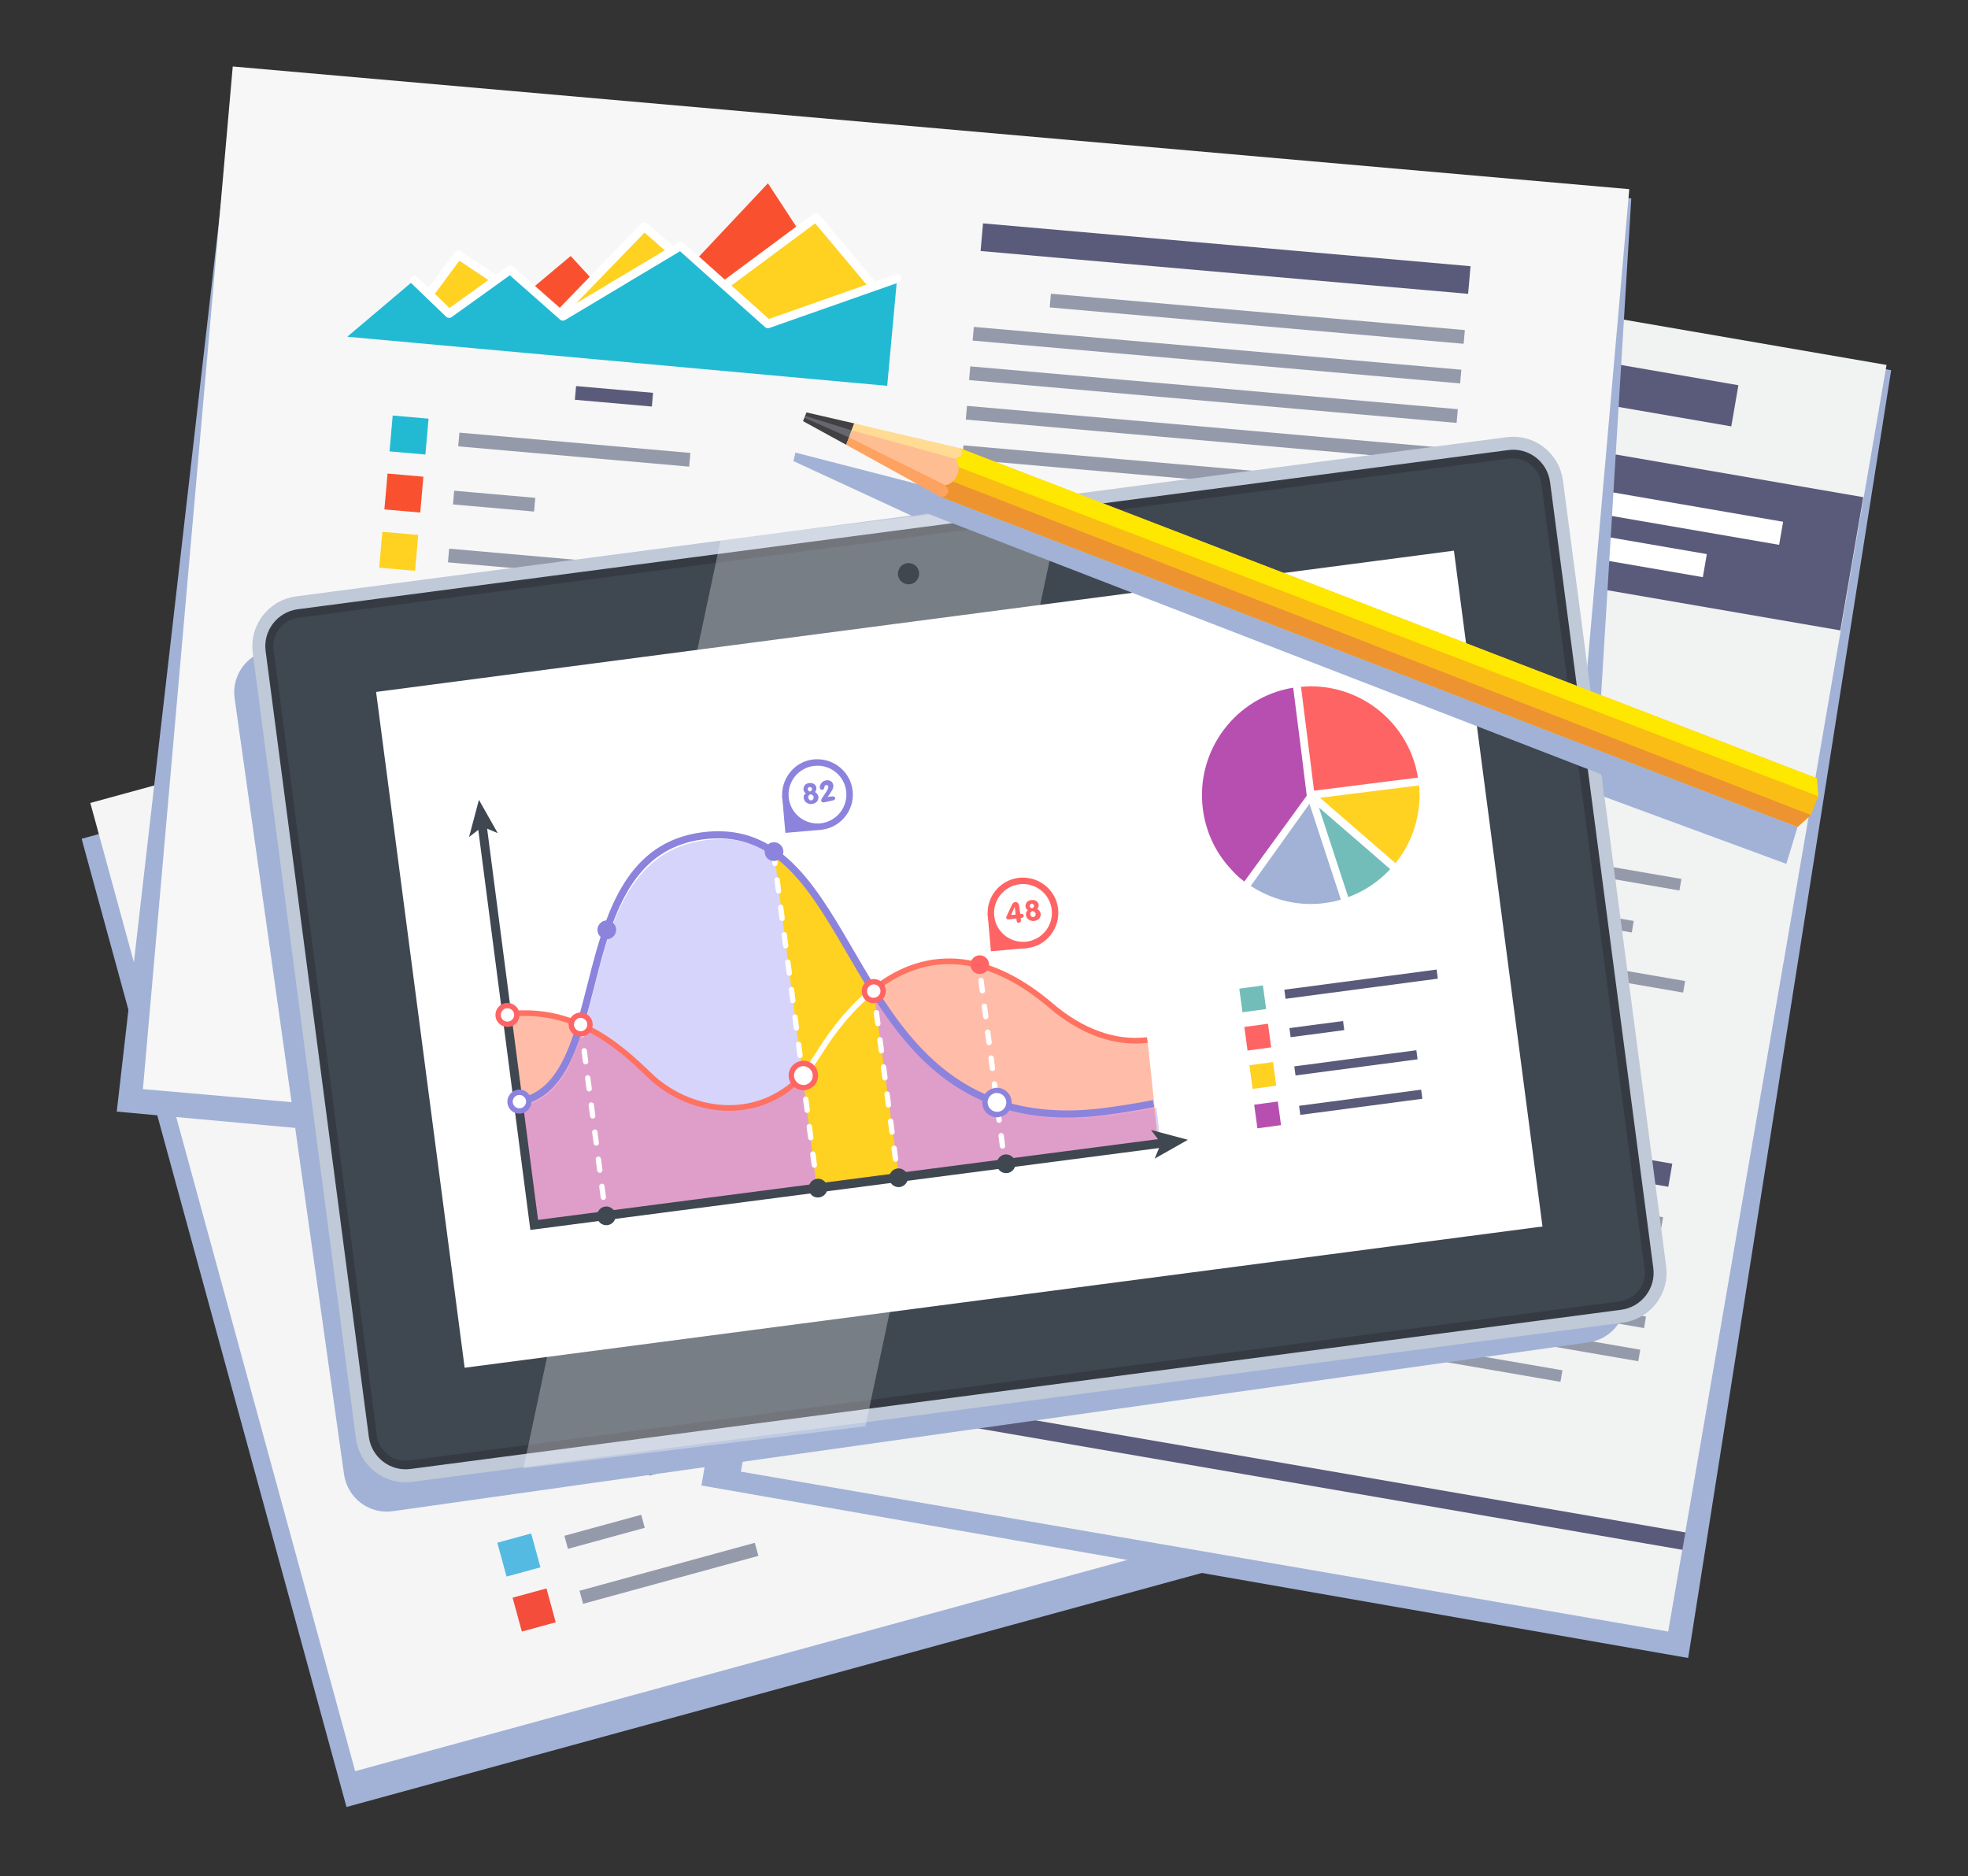 <?xml version="1.0" encoding="utf-8"?>
<!-- Generator: Adobe Illustrator 22.1.0, SVG Export Plug-In . SVG Version: 6.00 Build 0)  -->
<svg version="1.1" id="Layer_1" xmlns="http://www.w3.org/2000/svg" xmlns:xlink="http://www.w3.org/1999/xlink" x="0px" y="0px"
	 viewBox="0 0 858 818" style="enable-background:new 0 0 858 818;" xml:space="preserve">
<rect x="0" y="0" width="858" height="818" fill="#333333" stroke="none"/>
<style type="text/css">
	.st0{fill:#A2B2D6;}
	.st1{fill:#F5F5F5;}
	.st2{fill:#949AAA;}
	.st3{fill:#54BAE2;}
	.st4{fill:#F44D3B;}
	.st5{fill:#5A5A7A;}
	.st6{fill:#75CF33;}
	.st7{fill:#F2274D;}
	.st8{fill:#317AB0;}
	.st9{fill:#FFD121;}
	.st10{fill:#6B2D6E;}
	.st11{fill:#F1F2F2;}
	.st12{fill:#FFFFFF;}
	.st13{fill:#2E97CC;}
	.st14{fill:#BCD81A;}
	.st15{fill:#FFC022;}
	.st16{fill:#8A379B;}
	.st17{fill:#231F20;}
	.st18{fill:#F7F7F7;}
	.st19{fill:#F95130;}
	.st20{fill:#22BAD3;}
	.st21{fill:#FF365C;}
	.st22{fill:#7A3C7D;}
	.st23{fill:none;stroke:#FFFFFF;stroke-width:3.773;stroke-linecap:round;stroke-linejoin:round;stroke-miterlimit:10;}
	.st24{fill:#F7F7F7;stroke:#7A3C7D;stroke-width:2.829;stroke-miterlimit:10;}
	.st25{fill:#3F4751;}
	.st26{opacity:0.3;}
	.st27{fill:none;stroke:#BFC9D8;stroke-width:5.659;stroke-miterlimit:10;}
	.st28{fill:#72BDBA;}
	.st29{fill:#FF6464;}
	.st30{fill:#B74FB0;}
	.st31{opacity:0.6;fill:#BAB7F7;}
	.st32{opacity:0.5;fill:#FF7D55;}
	.st33{opacity:0.4;fill:#CE8FFF;}
	.st34{fill:none;stroke:#FFFFFF;stroke-width:2.337;stroke-linecap:round;stroke-miterlimit:10;}
	.st35{fill:none;stroke:#FFFFFF;stroke-width:2.337;stroke-linecap:round;stroke-miterlimit:10;stroke-dasharray:4.768,7.152;}
	.st36{fill:none;stroke:#FFFFFF;stroke-width:2.337;stroke-linecap:round;stroke-miterlimit:10;stroke-dasharray:4.551,6.826;}
	.st37{fill:none;stroke:#FFFFFF;stroke-width:2.337;stroke-linecap:round;stroke-miterlimit:10;stroke-dasharray:4.822,7.232;}
	.st38{fill:none;stroke:#8C83DD;stroke-width:3.116;stroke-miterlimit:10;}
	.st39{fill:none;stroke:#FF7261;stroke-width:2.472;stroke-miterlimit:10;}
	.st40{fill:none;stroke:#FFFFFF;stroke-width:2.472;stroke-miterlimit:10;}
	.st41{fill:none;stroke:#3F4751;stroke-width:3.895;stroke-miterlimit:10;}
	.st42{fill:#FFFFFF;stroke:#FF6464;stroke-width:2.337;stroke-miterlimit:10;}
	.st43{fill:#8C83DD;}
	.st44{fill:#FFFFFF;stroke:#8C83DD;stroke-width:2.337;stroke-miterlimit:10;}
	.st45{fill:#FABD15;}
	.st46{fill:#FFE800;}
	.st47{fill:#ED9430;}
	.st48{fill:#FEA261;}
	.st49{fill:#414042;}
	.st50{fill:#FFDB94;}
	.st51{opacity:0.5;}
	.st52{fill:#8C8C99;}
	.st53{fill:#FFBE92;}
</style>
<g>
	<g>
		
			<rect x="82.7" y="278.9" transform="matrix(0.965 -0.264 0.264 0.965 -117.85 118.359)" class="st0" width="597.5" height="437.4"/>
	</g>
	<g>
		
			<rect x="86.5" y="263.3" transform="matrix(0.965 -0.264 0.264 0.965 -113.608 118.803)" class="st1" width="597.5" height="437.4"/>
	</g>
	<g>
		
			<rect x="360.1" y="273.9" transform="matrix(0.965 -0.264 0.264 0.965 -57.393 132.548)" class="st2" width="208.6" height="11.8"/>
		
			<rect x="397.5" y="296.2" transform="matrix(0.965 -0.264 0.264 0.965 -61.731 138.938)" class="st2" width="177.1" height="5.9"/>
		
			<rect x="371" y="316.6" transform="matrix(0.965 -0.264 0.264 0.965 -67.511 136.836)" class="st2" width="208.6" height="5.9"/>
		
			<rect x="375.5" y="332.9" transform="matrix(0.965 -0.264 0.264 0.965 -71.656 138.593)" class="st2" width="208.6" height="5.9"/>
		
			<rect x="380" y="349.2" transform="matrix(0.965 -0.264 0.264 0.965 -75.801 140.349)" class="st2" width="208.6" height="5.9"/>
		
			<rect x="384.4" y="365.5" transform="matrix(0.965 -0.264 0.264 0.965 -79.946 142.104)" class="st2" width="208.6" height="5.9"/>
		
			<rect x="389.1" y="382.7" transform="matrix(0.965 -0.264 0.264 0.965 -84.304 143.952)" class="st2" width="208.6" height="5.9"/>
		
			<rect x="393.6" y="399" transform="matrix(0.965 -0.264 0.264 0.965 -88.451 145.71)" class="st2" width="208.6" height="5.9"/>
		
			<rect x="399" y="422.4" transform="matrix(0.965 -0.264 0.264 0.965 -95.379 140.892)" class="st2" width="155" height="5.9"/>
	</g>
	<g>
		<g>
			
				<rect x="218.5" y="669.9" transform="matrix(0.965 -0.264 0.264 0.965 -170.891 83.779)" class="st3" width="15.3" height="15.3"/>
			
				<rect x="246.1" y="664.5" transform="matrix(0.965 -0.264 0.264 0.965 -166.855 93.253)" class="st2" width="34.7" height="5.9"/>
			
				<rect x="225.1" y="693.9" transform="matrix(0.965 -0.264 0.264 0.965 -176.935 86.328)" class="st4" width="15.3" height="15.3"/>
			
				<rect x="251.9" y="682.6" transform="matrix(0.965 -0.264 0.264 0.965 -170.64 101.287)" class="st2" width="79.2" height="5.9"/>
		</g>
		
			<rect x="281.6" y="632.8" transform="matrix(0.965 -0.264 0.264 0.965 -157.271 101.265)" class="st5" width="33" height="5.9"/>
		<g>
			
				<rect x="175.9" y="549.2" transform="matrix(0.965 -0.264 0.264 0.965 -151.893 68.418)" class="st3" width="5.2" height="99.9"/>
			
				<rect x="186.3" y="587.7" transform="matrix(0.965 -0.264 0.264 0.965 -156.348 71.816)" class="st4" width="5.2" height="59.3"/>
			
				<rect x="196.1" y="559.6" transform="matrix(0.965 -0.264 0.264 0.965 -151.823 73.803)" class="st3" width="5.2" height="84.3"/>
			
				<rect x="202.7" y="570.5" transform="matrix(0.965 -0.264 0.264 0.965 -152.679 75.638)" class="st4" width="5.2" height="71.8"/>
			
				<rect x="219.1" y="591.5" transform="matrix(0.965 -0.264 0.264 0.965 -154.294 80.222)" class="st3" width="5.2" height="46.8"/>
			
				<rect x="222.8" y="580.1" transform="matrix(0.964 -0.264 0.264 0.964 -152.838 81.203)" class="st4" width="5.2" height="57"/>
			
				<rect x="234.6" y="567.1" transform="matrix(0.965 -0.264 0.264 0.965 -150.094 83.91)" class="st3" width="5.2" height="66.6"/>
			
				<rect x="246" y="613.4" transform="matrix(0.965 -0.264 0.264 0.965 -155.502 87.706)" class="st4" width="5.2" height="18.1"/>
			
				<rect x="249.7" y="540.7" transform="matrix(0.965 -0.264 0.264 0.965 -145.484 87.387)" class="st3" width="5.2" height="88.5"/>
			
				<rect x="253.4" y="529.1" transform="matrix(0.965 -0.264 0.264 0.965 -143.698 88.149)" class="st4" width="5.2" height="98.9"/>
			
				<rect x="272.6" y="571.5" transform="matrix(0.965 -0.264 0.264 0.965 -147.954 93.835)" class="st3" width="5.2" height="52.1"/>
			
				<rect x="272.3" y="530.2" transform="matrix(0.965 -0.264 0.264 0.965 -142.345 92.924)" class="st4" width="5.2" height="92.7"/>
			
				<rect x="288.9" y="553.3" transform="matrix(0.965 -0.264 0.264 0.965 -144.452 97.82)" class="st3" width="5.2" height="65.6"/>
			
				<rect x="294.5" y="556.3" transform="matrix(0.965 -0.264 0.264 0.965 -144.494 99.362)" class="st4" width="5.2" height="61.1"/>
			
				<rect x="310.4" y="573.9" transform="matrix(0.965 -0.264 0.264 0.965 -145.633 103.71)" class="st3" width="5.2" height="39.5"/>
			
				<rect x="316.8" y="582.4" transform="matrix(0.965 -0.264 0.264 0.965 -146.241 105.432)" class="st4" width="5.2" height="29.5"/>
			
				<rect x="330.8" y="586.3" transform="matrix(0.965 -0.264 0.264 0.965 -145.91 109.281)" class="st6" width="5.2" height="21.9"/>
			
				<rect x="329.3" y="535.9" transform="matrix(0.965 -0.264 0.264 0.965 -139.249 107.971)" class="st7" width="5.2" height="71.8"/>
			
				<rect x="341.3" y="525.1" transform="matrix(0.965 -0.264 0.264 0.965 -136.928 110.894)" class="st6" width="5.2" height="79.1"/>
			
				<rect x="343.1" y="499.2" transform="matrix(0.965 -0.264 0.264 0.965 -133.181 110.719)" class="st7" width="5.2" height="104.1"/>
			
				<rect x="363.4" y="549.8" transform="matrix(0.965 -0.264 0.264 0.965 -138.711 117.091)" class="st6" width="5.2" height="48.9"/>
			
				<rect x="369.4" y="555.9" transform="matrix(0.965 -0.264 0.264 0.965 -139.003 118.655)" class="st7" width="5.2" height="41.3"/>
			
				<rect x="384.1" y="564.3" transform="matrix(0.965 -0.264 0.264 0.965 -139.126 122.645)" class="st6" width="5.2" height="29.1"/>
			
				<rect x="390.8" y="575.3" transform="matrix(0.965 -0.264 0.264 0.965 -140.054 124.489)" class="st7" width="5.2" height="16.6"/>
		</g>
	</g>
	<g>
		<g>
			
				<rect x="156.6" y="463.5" transform="matrix(0.965 -0.264 0.264 0.965 -118.568 60.099)" class="st8" width="15.3" height="15.3"/>
			
				<rect x="183.1" y="449.6" transform="matrix(0.965 -0.264 0.264 0.965 -111.221 77.448)" class="st2" width="98.8" height="5.9"/>
			
				<rect x="163.2" y="487.5" transform="matrix(0.965 -0.264 0.264 0.965 -124.648 62.671)" class="st7" width="15.3" height="15.3"/>
			
				<rect x="190.8" y="482" transform="matrix(0.965 -0.264 0.264 0.965 -120.647 72.169)" class="st2" width="34.7" height="5.9"/>
			
				<rect x="169.8" y="511.4" transform="matrix(0.965 -0.264 0.264 0.965 -130.763 65.268)" class="st9" width="15.3" height="15.3"/>
			
				<rect x="196.6" y="500.1" transform="matrix(0.965 -0.264 0.264 0.965 -124.432 80.203)" class="st2" width="79.2" height="5.9"/>
		</g>
		<rect x="224" y="422.4" transform="matrix(0.965 -0.264 0.264 0.965 -103.754 78.585)" class="st2" width="33" height="5.9"/>
		<g>
			<polygon class="st7" points="184,410.6 206.5,382.8 238.5,395.7 279.2,324.4 324.3,367.2 186.4,413.3 			"/>
			<polygon class="st9" points="335.8,354.1 315.4,334.5 266,368.1 229.1,360.2 206.2,406.4 159.5,400.6 147.3,429.1 338.2,375.1 
							"/>
			<polygon class="st8" points="125.4,442.6 143.7,410 162.7,418.2 180.5,391.5 208.5,402.3 250.5,355.4 288.6,364.4 336.2,337.2 
				348.3,381.6 			"/>
		</g>
	</g>
	<g>
		<g>
			
				<rect x="466.2" y="602.1" transform="matrix(0.965 -0.264 0.264 0.965 -144.183 146.751)" class="st10" width="15.3" height="15.3"/>
			
				<rect x="492.7" y="588.2" transform="matrix(0.965 -0.264 0.264 0.965 -136.836 164.103)" class="st2" width="98.8" height="5.9"/>
			
				<rect x="472.8" y="626.1" transform="matrix(0.965 -0.264 0.264 0.965 -150.274 149.33)" class="st7" width="15.3" height="15.3"/>
			
				<rect x="500.4" y="620.6" transform="matrix(0.965 -0.264 0.264 0.965 -146.269 158.834)" class="st2" width="34.7" height="5.9"/>
		</g>
		
			<rect x="522.9" y="563.9" transform="matrix(0.965 -0.264 0.264 0.965 -130.528 162.528)" class="st2" width="33" height="5.9"/>
		<g>
			<path class="st7" d="M619.3,497.1c0.5,2-0.6,4.1-2.6,4.6c-2,0.5-4.1-0.6-4.6-2.6c-0.5-2,0.6-4.1,2.6-4.6
				C616.7,493.9,618.7,495.1,619.3,497.1z"/>
			<path class="st7" d="M580.9,483.1c0.5,2-0.6,4.1-2.6,4.6c-2,0.5-4.1-0.6-4.6-2.6c-0.5-2,0.6-4.1,2.6-4.6
				C578.3,479.9,580.4,481.1,580.9,483.1z"/>
			<path class="st7" d="M544.6,516.8c0.5,2-0.6,4.1-2.6,4.6c-2,0.5-4.1-0.6-4.6-2.6c-0.5-2,0.6-4.1,2.6-4.6
				C541.9,513.6,544,514.8,544.6,516.8z"/>
			<path class="st7" d="M513.6,513.3c0.5,2-0.6,4.1-2.6,4.6c-2,0.5-4.1-0.6-4.6-2.6c-0.5-2,0.6-4.1,2.6-4.6
				C511,510.2,513.1,511.3,513.6,513.3z"/>
			<path class="st7" d="M504.5,540.6c0.5,2-0.6,4.1-2.6,4.6c-2,0.5-4.1-0.6-4.6-2.6c-0.5-2,0.6-4.1,2.6-4.6
				C501.9,537.4,503.9,538.6,504.5,540.6z"/>
			<path class="st7" d="M460.7,542.2c0.5,2-0.6,4.1-2.6,4.6c-2,0.5-4.1-0.6-4.6-2.6c-0.5-2,0.6-4.1,2.6-4.6
				C458.1,539,460.1,540.2,460.7,542.2z"/>
			<g>
				<path class="st10" d="M435.7,567.9c0.5,2-0.6,4.1-2.6,4.6c-2,0.5-4.1-0.6-4.6-2.6c-0.5-2,0.6-4.1,2.6-4.6
					C433.1,564.7,435.2,565.9,435.7,567.9z"/>
				<path class="st10" d="M451.1,493.8c0.5,2-0.6,4.1-2.6,4.6c-2,0.5-4.1-0.6-4.6-2.6c-0.5-2,0.6-4.1,2.6-4.6
					C448.5,490.6,450.5,491.8,451.1,493.8z"/>
				<path class="st10" d="M492.3,519.2c0.5,2-0.6,4.1-2.6,4.6c-2,0.5-4.1-0.6-4.6-2.6c-0.5-2,0.6-4.1,2.6-4.6
					C489.7,516,491.8,517.2,492.3,519.2z"/>
				<path class="st10" d="M516.3,475.7c0.6,2-0.6,4.1-2.6,4.6c-2,0.5-4.1-0.6-4.6-2.6c-0.5-2,0.6-4.1,2.6-4.6
					C513.7,472.5,515.7,473.7,516.3,475.7z"/>
				<path class="st10" d="M545,494c0.5,2-0.6,4.1-2.6,4.6c-2,0.5-4.1-0.6-4.6-2.6c-0.5-2,0.6-4.1,2.6-4.6
					C542.4,490.8,544.5,492,545,494z"/>
				<path class="st10" d="M562.5,448.2c0.5,2-0.6,4.1-2.6,4.6c-2,0.5-4.1-0.6-4.6-2.6c-0.5-2,0.6-4.1,2.6-4.6
					C559.9,445,561.9,446.2,562.5,448.2z"/>
				<path class="st10" d="M595.5,461.5c0.5,2-0.6,4.1-2.6,4.6c-2,0.5-4.1-0.6-4.6-2.6c-0.5-2,0.6-4.1,2.6-4.6
					C592.9,458.4,595,459.5,595.5,461.5z"/>
				<path class="st10" d="M618.5,447.9c0.5,2-0.6,4.1-2.6,4.6c-2,0.5-4.1-0.6-4.6-2.6c-0.6-2,0.6-4.1,2.6-4.6
					C615.9,444.8,618,445.9,618.5,447.9z"/>
				<g>
					<polygon class="st10" points="433,569.8 430.5,569.3 446.9,493 488.1,518.5 512.7,475.3 540.9,493.4 556.8,447.7 592.4,461.7 
						614.1,448.2 615.4,450.3 592.7,464.5 558.3,450.9 542.2,497.2 513.6,478.8 489,522 448.6,497 					"/>
				</g>
			</g>
			<g>
				<path class="st7" d="M439.6,579.2c0.6,2-0.6,4.1-2.6,4.6c-2,0.5-4.1-0.6-4.6-2.6c-0.5-2,0.6-4.1,2.6-4.6
					C437,576,439,577.1,439.6,579.2z"/>
				<g>
					<polygon class="st7" points="436.2,582.3 434,581.1 455.6,541.9 500.3,540.4 509.5,512.9 539.8,517.7 576.9,481.5 615.7,497.4 
						614.8,499.7 577.5,484.4 540.7,520.4 511.1,515.7 502,542.8 457.1,544.3 					"/>
				</g>
			</g>
		</g>
	</g>
</g>
<g>
	<polygon class="st0" points="815.5,159.6 400.9,94.8 381.1,210 381,210.4 381,210.4 305.8,647.6 736,722.8 824.5,161.4 	"/>
	<g>
		
			<rect x="292.4" y="195.6" transform="matrix(0.17 -0.986 0.986 0.17 80.452 896.62)" class="st11" width="560" height="410"/>
		
			<rect x="575.6" y="6.2" transform="matrix(0.17 -0.986 0.986 0.17 294.111 771.609)" class="st5" width="58.9" height="410"/>
		
			<rect x="622.3" y="29.2" transform="matrix(0.17 -0.986 0.986 0.17 370.76 751.497)" class="st5" width="18.2" height="253"/>
		<g>
			
				<rect x="614.3" y="100.2" transform="matrix(0.17 -0.986 0.986 0.17 291.883 797.646)" class="st12" width="10.2" height="250.8"/>
			
				<rect x="617.6" y="50.5" transform="matrix(0.17 -0.986 0.986 0.17 313.64 784.918)" class="st12" width="10.2" height="311.6"/>
		</g>
		
			<rect x="527.8" y="432.2" transform="matrix(0.17 -0.986 0.986 0.17 -186.629 1052.884)" class="st5" width="7.7" height="410"/>
		<g>
			<path class="st10" d="M528.3,362.5l1.7,79.7c14.6-0.8,28.6-5.2,40.8-12.3L528.3,362.5z"/>
			<path class="st9" d="M531.5,355l44.9,71.3c19-12.9,33.1-32.9,38.1-57L531.5,355z"/>
			<path class="st6" d="M615.7,362.7c6.5-47.6-25.1-92.3-72.1-102.2l-15,87.1L615.7,362.7z"/>
			<path class="st7" d="M521.5,357.1L453.9,409c13.5,16.3,32.6,28,55.1,31.9c4.8,0.8,9.5,1.3,14.2,1.3L521.5,357.1z"/>
			<path class="st8" d="M434.2,334.9c-3.1,17.9-0.8,35.4,5.8,51l2.8,6.1c2.1,4.1,4.5,8,7.1,11.8l71.5-53.9l0.3-1.7l6.2-35.7l9.1-53
				C488.2,252.8,442.6,286,434.2,334.9z"/>
		</g>
		<g>
			
				<rect x="375.4" y="505.2" transform="matrix(0.17 -0.986 0.986 0.17 -148.24 854.806)" class="st13" width="115.7" height="20.3"/>
			
				<rect x="422.4" y="529.9" transform="matrix(0.17 -0.986 0.986 0.17 -149.793 902.227)" class="st14" width="76.5" height="20.3"/>
			
				<rect x="461.9" y="545.8" transform="matrix(0.17 -0.986 0.986 0.17 -141.621 943.748)" class="st15" width="54.9" height="20.3"/>
			
				<rect x="499.3" y="559.2" transform="matrix(0.17 -0.986 0.986 0.17 -130.765 983.528)" class="st16" width="38.2" height="20.3"/>
			
				<rect x="518.8" y="551.4" transform="matrix(0.17 -0.986 0.986 0.17 -95.817 1009.372)" class="st4" width="64.8" height="20.3"/>
		</g>
		<g>
			
				<rect x="647.2" y="322.2" transform="matrix(0.17 -0.986 0.986 0.17 218.715 917.252)" class="st8" width="13.3" height="13.3"/>
			
				<rect x="711.7" y="296.4" transform="matrix(0.17 -0.986 0.986 0.17 258.619 985.439)" class="st2" width="5.1" height="85.7"/>
			
				<rect x="643.5" y="343.4" transform="matrix(0.17 -0.986 0.986 0.17 194.798 931.292)" class="st6" width="13.3" height="13.3"/>
			
				<rect x="680.6" y="340.7" transform="matrix(0.17 -0.986 0.986 0.17 216.598 968.562)" class="st2" width="5.1" height="30.1"/>
			
				<rect x="639.8" y="364.6" transform="matrix(0.17 -0.986 0.986 0.17 170.812 945.279)" class="st9" width="13.3" height="13.3"/>
			
				<rect x="696" y="345.9" transform="matrix(0.17 -0.986 0.986 0.17 205.169 1003.991)" class="st2" width="5.1" height="68.6"/>
			
				<rect x="636.2" y="385.8" transform="matrix(0.17 -0.986 0.986 0.17 146.883 959.311)" class="st10" width="13.3" height="13.3"/>
			
				<rect x="683.7" y="374.4" transform="matrix(0.17 -0.986 0.986 0.17 175.541 1008.302)" class="st2" width="5.1" height="51.2"/>
			
				<rect x="632.4" y="407.5" transform="matrix(0.17 -0.986 0.986 0.17 122.373 973.595)" class="st7" width="13.3" height="13.3"/>
			
				<rect x="693" y="385.1" transform="matrix(0.17 -0.986 0.986 0.17 159.682 1037.341)" class="st2" width="5.1" height="77.7"/>
		</g>
		<g>
			<path class="st17" d="M411.1,287.5c-0.6,3.5-3.9,5.8-7.4,5.2c-3.5-0.6-5.8-3.9-5.2-7.4c0.6-3.5,3.9-5.8,7.4-5.2
				C409.4,280.7,411.7,284,411.1,287.5z"/>
			<path class="st17" d="M382.6,453.1c-0.6,3.5-3.9,5.8-7.4,5.2c-3.5-0.6-5.8-3.9-5.2-7.4c0.6-3.5,3.9-5.8,7.4-5.2
				C380.8,446.3,383.2,449.6,382.6,453.1z"/>
		</g>
		<g>
			
				<rect x="661.4" y="439.9" transform="matrix(0.17 -0.986 0.986 0.17 58.504 1073.581)" class="st5" width="10.2" height="124.4"/>
			
				<rect x="669.6" y="471.6" transform="matrix(0.17 -0.986 0.986 0.17 41.145 1097.752)" class="st2" width="5.1" height="105.7"/>
			
				<rect x="657.9" y="475.1" transform="matrix(0.17 -0.986 0.986 0.17 18.75 1096.85)" class="st2" width="5.1" height="124.4"/>
			
				<rect x="655.4" y="489.5" transform="matrix(0.17 -0.986 0.986 0.17 2.46 1106.386)" class="st2" width="5.1" height="124.4"/>
			
				<rect x="652.9" y="504" transform="matrix(0.17 -0.986 0.986 0.17 -13.839 1115.909)" class="st2" width="5.1" height="124.4"/>
			
				<rect x="650.4" y="518.4" transform="matrix(0.17 -0.986 0.986 0.17 -30.124 1125.449)" class="st2" width="5.1" height="124.4"/>
			
				<rect x="632.2" y="546.1" transform="matrix(0.17 -0.986 0.986 0.17 -56.821 1117.199)" class="st2" width="5.1" height="92.5"/>
		</g>
		
			<rect x="503.3" y="445.1" transform="matrix(0.17 -0.986 0.986 0.17 -32.742 879.868)" class="st2" width="5.1" height="28.6"/>
		
			<rect x="479.5" y="583.1" transform="matrix(0.17 -0.986 0.986 0.17 -188.483 970.999)" class="st5" width="5.1" height="28.6"/>
	</g>
</g>
<g>
	<polygon class="st0" points="103,30.9 50.9,484.6 683.5,542.5 711.2,86.5 	"/>
	<g>
		<g>
			
				<rect x="162.6" y="-27.1" transform="matrix(8.749342e-02 -0.996 0.996 8.749342e-02 75.075 639.115)" class="st18" width="447.6" height="611.3"/>
		</g>
		<g>
			
				<rect x="528.3" y="6" transform="matrix(8.749320e-02 -0.996 0.996 8.749320e-02 375.318 635.093)" class="st5" width="12.1" height="213.4"/>
			
				<rect x="545.2" y="48.3" transform="matrix(8.749360e-02 -0.996 0.996 8.749360e-02 361.833 672.814)" class="st2" width="6" height="181.2"/>
			
				<rect x="527.6" y="48" transform="matrix(8.749352e-02 -0.996 0.996 8.749352e-02 330.07 669.776)" class="st2" width="6" height="213.4"/>
			
				<rect x="526.1" y="65.2" transform="matrix(8.749217e-02 -0.996 0.996 8.749217e-02 311.531 683.988)" class="st2" width="6" height="213.4"/>
			
				<rect x="524.6" y="82.5" transform="matrix(8.749231e-02 -0.996 0.996 8.749231e-02 292.992 698.199)" class="st2" width="6" height="213.4"/>
			
				<rect x="523.1" y="99.7" transform="matrix(8.749393e-02 -0.996 0.996 8.749393e-02 274.45 712.41)" class="st2" width="6" height="213.4"/>
			
				<rect x="521.5" y="117.8" transform="matrix(8.749300e-02 -0.996 0.996 8.749300e-02 254.961 727.351)" class="st2" width="6" height="213.4"/>
			
				<rect x="520" y="135" transform="matrix(8.749434e-02 -0.996 0.996 8.749434e-02 236.419 741.562)" class="st2" width="6" height="213.4"/>
			
				<rect x="491.2" y="177.3" transform="matrix(8.749283e-02 -0.996 0.996 8.749283e-02 195.35 726.381)" class="st2" width="6" height="158.6"/>
		</g>
		<g>
			<g>
				
					<rect x="156.5" y="401.8" transform="matrix(8.746230e-02 -0.996 0.996 8.746230e-02 -258.132 537.582)" class="st6" width="15.7" height="15.7"/>
				
					<rect x="200.8" y="395.4" transform="matrix(8.750229e-02 -0.996 0.996 8.750229e-02 -225.621 579.986)" class="st2" width="6" height="35.5"/>
				
					<rect x="154.3" y="427.2" transform="matrix(8.751290e-02 -0.996 0.996 8.751290e-02 -285.395 558.452)" class="st7" width="15.7" height="15.7"/>
				
					<rect x="221.2" y="399.9" transform="matrix(8.749135e-02 -0.996 0.996 8.749135e-02 -234.185 625.268)" class="st2" width="6" height="81"/>
			</g>
			
				<rect x="245.2" y="378.2" transform="matrix(8.748566e-02 -0.996 0.996 8.748566e-02 -167.028 607.739)" class="st5" width="6" height="33.7"/>
			<g>
				
					<rect x="95.4" y="314.8" transform="matrix(8.749753e-02 -0.996 0.996 8.749753e-02 -182.584 435.628)" class="st14" width="102.3" height="5.3"/>
				
					<rect x="119.6" y="336" transform="matrix(8.748344e-02 -0.996 0.996 8.748344e-02 -200.476 458.413)" class="st19" width="60.7" height="5.3"/>
				
					<rect x="121.8" y="324.4" transform="matrix(8.764187e-02 -0.996 0.996 8.764187e-02 -175.413 462.699)" class="st14" width="86.3" height="5.3"/>
				
					<rect x="132.9" y="331.3" transform="matrix(8.763023e-02 -0.996 0.996 8.763023e-02 -177.887 473.667)" class="st19" width="73.5" height="5.3"/>
				
					<rect x="158.3" y="345.2" transform="matrix(8.751843e-02 -0.996 0.996 8.751843e-02 -180.197 499.054)" class="st14" width="47.9" height="5.3"/>
				
					<rect x="158.9" y="340.5" transform="matrix(8.743928e-02 -0.996 0.996 8.743928e-02 -170.257 500.541)" class="st19" width="58.3" height="5.3"/>
				
					<rect x="168.2" y="336.8" transform="matrix(8.725756e-02 -0.996 0.996 8.725756e-02 -153.563 511.403)" class="st14" width="68.1" height="5.3"/>
				
					<rect x="196.2" y="362" transform="matrix(8.738179e-02 -0.996 0.996 8.738179e-02 -175.833 537.479)" class="st19" width="18.5" height="5.3"/>
				
					<rect x="177.1" y="327.4" transform="matrix(8.736151e-02 -0.996 0.996 8.736151e-02 -125.811 522.717)" class="st14" width="90.5" height="5.3"/>
				
					<rect x="177.6" y="322.5" transform="matrix(8.750206e-02 -0.996 0.996 8.750206e-02 -115.751 524.001)" class="st19" width="101.2" height="5.3"/>
				
					<rect x="213.2" y="347.6" transform="matrix(8.777542e-02 -0.996 0.996 8.777542e-02 -130.122 558.445)" class="st14" width="53.3" height="5.3"/>
				
					<rect x="199.6" y="327.4" transform="matrix(8.752926e-02 -0.996 0.996 8.752926e-02 -103.424 547.177)" class="st19" width="94.8" height="5.3"/>
				
					<rect x="226" y="342.4" transform="matrix(8.739584e-02 -0.996 0.996 8.739584e-02 -106.862 573.452)" class="st14" width="67.1" height="5.3"/>
				
					<rect x="233.4" y="345.1" transform="matrix(8.757433e-02 -0.996 0.996 8.757433e-02 -104.97 580.971)" class="st19" width="62.5" height="5.3"/>
				
					<rect x="257.3" y="357.3" transform="matrix(8.736087e-02 -0.996 0.996 8.736087e-02 -105.387 604.979)" class="st14" width="40.4" height="5.3"/>
				
					<rect x="267.2" y="362.9" transform="matrix(8.785381e-02 -0.996 0.996 8.785381e-02 -106.629 614.712)" class="st19" width="30.2" height="5.3"/>
				
					<rect x="284.6" y="368" transform="matrix(8.747108e-02 -0.996 0.996 8.747108e-02 -99.346 632.923)" class="st14" width="22.4" height="5.3"/>
				
					<rect x="266.6" y="343" transform="matrix(8.751843e-02 -0.996 0.996 8.751843e-02 -67.573 617.604)" class="st19" width="73.5" height="5.3"/>
				
					<rect x="277" y="340.5" transform="matrix(8.774974e-02 -0.996 0.996 8.774974e-02 -52.26 629.303)" class="st14" width="81" height="5.3"/>
				
					<rect x="270.6" y="328.3" transform="matrix(8.745471e-02 -0.996 0.996 8.745471e-02 -34.095 624.617)" class="st19" width="106.5" height="5.3"/>
				
					<rect x="310.2" y="357.6" transform="matrix(8.730270e-02 -0.996 0.996 8.730270e-02 -52.933 662.722)" class="st14" width="50.1" height="5.3"/>
				
					<rect x="319" y="361.9" transform="matrix(8.749980e-02 -0.996 0.996 8.749980e-02 -52.772 671.543)" class="st19" width="42.3" height="5.3"/>
				
					<rect x="338.5" y="369.3" transform="matrix(8.738015e-02 -0.996 0.996 8.738015e-02 -48.047 691.566)" class="st14" width="29.8" height="5.3"/>
				
					<rect x="349.7" y="376.2" transform="matrix(8.754711e-02 -0.996 0.996 8.754711e-02 -50.631 702.504)" class="st19" width="16.9" height="5.3"/>
			</g>
		</g>
		<g>
			<g>
				
					<rect x="170.5" y="181.8" transform="matrix(8.748837e-02 -0.996 0.996 8.748837e-02 -26.159 350.693)" class="st20" width="15.7" height="15.7"/>
				
					<rect x="247.4" y="145.4" transform="matrix(8.749320e-02 -0.996 0.996 8.749320e-02 33.307 428.274)" class="st2" width="6" height="101.1"/>
				
					<rect x="168.3" y="207.1" transform="matrix(8.748149e-02 -0.996 0.996 8.748149e-02 -53.415 371.588)" class="st19" width="15.7" height="15.7"/>
				
					<rect x="212.5" y="200.6" transform="matrix(8.748612e-02 -0.996 0.996 8.748612e-02 -20.899 414.007)" class="st2" width="6" height="35.5"/>
				
					<rect x="166" y="232.4" transform="matrix(8.746940e-02 -0.996 0.996 8.746940e-02 -80.669 392.484)" class="st9" width="15.7" height="15.7"/>
				
					<rect x="233" y="205.2" transform="matrix(8.749135e-02 -0.996 0.996 8.749135e-02 -29.466 459.283)" class="st2" width="6" height="81"/>
			</g>
			
				<rect x="264.7" y="155.8" transform="matrix(8.749093e-02 -0.996 0.996 8.749093e-02 72.292 424.294)" class="st5" width="6" height="33.7"/>
		</g>
		<g>
			<g>
				
					<rect x="418.2" y="424.8" transform="matrix(8.745120e-02 -0.996 0.996 8.745120e-02 -42.182 819.298)" class="st10" width="15.7" height="15.7"/>
				
					<rect x="495.2" y="388.4" transform="matrix(8.749405e-02 -0.996 0.996 8.749405e-02 17.271 896.863)" class="st2" width="6" height="101.1"/>
				
					<rect x="416" y="450.2" transform="matrix(8.747704e-02 -0.996 0.996 8.747704e-02 -69.449 840.18)" class="st7" width="15.7" height="15.7"/>
				
					<rect x="460.3" y="443.7" transform="matrix(8.746124e-02 -0.996 0.996 8.746124e-02 -36.924 882.612)" class="st2" width="6" height="35.5"/>
			</g>
			
				<rect x="501.2" y="397.9" transform="matrix(8.749032e-02 -0.996 0.996 8.749032e-02 46.926 880.712)" class="st5" width="6" height="33.7"/>
			<g>
				<g>
					<g>
						<path class="st21" d="M599.4,377.6c-0.1,0-0.2,0-0.3,0c-1.2-0.1-2.3-0.6-3-1.5c-0.8-0.9-1.1-2-1.1-3.2
							c0.2-2.3,2.1-4.1,4.4-4.1c0.1,0,0.2,0,0.3,0c2.4,0.2,4.3,2.3,4.1,4.8C603.6,375.8,601.7,377.6,599.4,377.6z"/>
						<path class="st21" d="M599.4,369.4c0.1,0,0.2,0,0.3,0c2.1,0.2,3.6,2,3.5,4c-0.2,2-1.8,3.5-3.7,3.5c-0.1,0-0.2,0-0.3,0
							c-2.1-0.2-3.6-2-3.5-4C595.8,370.9,597.4,369.4,599.4,369.4 M599.4,368L599.4,368c-2.7,0-4.9,2.1-5.1,4.7
							c-0.1,1.4,0.3,2.7,1.2,3.7c0.9,1,2.1,1.7,3.5,1.8c0.1,0,0.3,0,0.4,0c2.7,0,4.9-2.1,5.1-4.7c0.1-1.4-0.3-2.7-1.2-3.7
							c-0.9-1-2.1-1.7-3.5-1.8C599.7,368,599.5,368,599.4,368L599.4,368z"/>
					</g>
				</g>
				<g>
					<g>
						<path class="st21" d="M568,351.4c-0.1,0-0.2,0-0.3,0c-2.4-0.2-4.3-2.3-4.1-4.8c0.2-2.3,2.1-4.1,4.4-4.1c0.1,0,0.2,0,0.3,0
							c2.4,0.2,4.3,2.3,4.1,4.8C572.3,349.6,570.3,351.4,568,351.4z"/>
						<path class="st21" d="M568,343.2c0.1,0,0.2,0,0.3,0c2.1,0.2,3.6,2,3.5,4c-0.2,2-1.8,3.5-3.7,3.5c-0.1,0-0.2,0-0.3,0
							c-2.1-0.2-3.6-2-3.5-4C564.4,344.7,566.1,343.2,568,343.2 M568,341.9L568,341.9c-2.7,0-4.9,2.1-5.1,4.7
							c-0.1,1.4,0.3,2.7,1.2,3.7c0.9,1,2.1,1.7,3.5,1.8c0.1,0,0.3,0,0.4,0c2.7,0,4.9-2.1,5.1-4.7c0.1-1.4-0.3-2.7-1.2-3.7
							c-0.9-1-2.1-1.7-3.5-1.8C568.3,341.9,568.1,341.9,568,341.9L568,341.9z"/>
					</g>
				</g>
				<g>
					<g>
						<path class="st21" d="M522.5,370.9c-0.1,0-0.2,0-0.3,0c-1.2-0.1-2.3-0.6-3-1.5c-0.8-0.9-1.1-2-1.1-3.2
							c0.2-2.3,2.1-4.1,4.4-4.1c0.1,0,0.2,0,0.3,0c2.4,0.2,4.3,2.3,4.1,4.8C526.7,369.1,524.8,370.9,522.5,370.9z"/>
						<path class="st21" d="M522.5,362.7c0.1,0,0.2,0,0.3,0c2.1,0.2,3.6,2,3.5,4c-0.2,2-1.8,3.5-3.7,3.5c-0.1,0-0.2,0-0.3,0
							c-2.1-0.2-3.6-2-3.5-4C518.9,364.2,520.5,362.7,522.5,362.7 M522.5,361.3L522.5,361.3c-2.7,0-4.9,2.1-5.1,4.7
							c-0.2,2.8,1.9,5.3,4.7,5.5c0.1,0,0.3,0,0.4,0c2.7,0,4.9-2.1,5.1-4.7c0.1-1.4-0.3-2.7-1.2-3.7c-0.9-1-2.1-1.7-3.5-1.8
							C522.7,361.4,522.6,361.3,522.5,361.3L522.5,361.3z"/>
					</g>
				</g>
				<g>
					<g>
						<path class="st21" d="M494.6,357.3c-0.1,0-0.2,0-0.3,0c-1.2-0.1-2.3-0.6-3-1.5c-0.8-0.9-1.1-2-1.1-3.2
							c0.2-2.3,2.1-4.1,4.4-4.1c0.1,0,0.2,0,0.3,0c1.2,0.1,2.3,0.6,3,1.5c0.8,0.9,1.1,2,1.1,3.2
							C498.8,355.5,496.9,357.3,494.6,357.3z"/>
						<path class="st21" d="M494.5,349.1c0.1,0,0.2,0,0.3,0c2.1,0.2,3.6,2,3.5,4c-0.2,2-1.8,3.5-3.7,3.5c-0.1,0-0.2,0-0.3,0
							c-2.1-0.2-3.6-2-3.5-4C491,350.6,492.6,349.1,494.5,349.1 M494.5,347.7L494.5,347.7c-2.7,0-4.9,2.1-5.1,4.7
							c-0.1,1.4,0.3,2.7,1.2,3.7c0.9,1,2.1,1.7,3.5,1.8c0.1,0,0.3,0,0.4,0c2.7,0,4.9-2.1,5.1-4.7c0.1-1.4-0.3-2.7-1.2-3.7
							c-0.9-1-2.1-1.7-3.5-1.8C494.8,347.7,494.7,347.7,494.5,347.7L494.5,347.7z"/>
					</g>
				</g>
				<g>
					<g>
						<path class="st21" d="M476.8,379.8c-0.1,0-0.2,0-0.3,0c-2.4-0.2-4.3-2.3-4.1-4.8c0.2-2.3,2.1-4.1,4.4-4.1c0.1,0,0.2,0,0.3,0
							c2.4,0.2,4.3,2.3,4.1,4.8C481,378,479.1,379.8,476.8,379.8z"/>
						<path class="st21" d="M476.8,371.6c0.1,0,0.2,0,0.3,0c2.1,0.2,3.6,2,3.5,4c-0.2,2-1.8,3.5-3.7,3.5c-0.1,0-0.2,0-0.3,0
							c-2.1-0.2-3.6-2-3.5-4C473.2,373.1,474.8,371.6,476.8,371.6 M476.8,370.3L476.8,370.3c-2.7,0-4.9,2.1-5.1,4.7
							c-0.1,1.4,0.3,2.7,1.2,3.7c0.9,1,2.1,1.7,3.5,1.8c0.1,0,0.3,0,0.4,0c2.7,0,4.9-2.1,5.1-4.7c0.1-1.4-0.3-2.7-1.2-3.7
							c-0.9-1-2.1-1.7-3.5-1.8C477,370.3,476.9,370.3,476.8,370.3L476.8,370.3z"/>
					</g>
				</g>
				<g>
					<g>
						<path class="st21" d="M435,366.6c-0.1,0-0.2,0-0.3,0c-1.2-0.1-2.3-0.6-3-1.5c-0.8-0.9-1.1-2-1.1-3.2c0.2-2.3,2.1-4.1,4.4-4.1
							c0.1,0,0.2,0,0.3,0c1.2,0.1,2.3,0.6,3,1.5c0.8,0.9,1.1,2,1.1,3.2C439.3,364.8,437.3,366.6,435,366.6z"/>
						<path class="st21" d="M435,358.4c0.1,0,0.2,0,0.3,0c2.1,0.2,3.6,2,3.5,4c-0.2,2-1.8,3.5-3.7,3.5c-0.1,0-0.2,0-0.3,0
							c-2.1-0.2-3.6-2-3.5-4C431.4,359.9,433.1,358.4,435,358.4 M435,357L435,357c-2.7,0-4.9,2.1-5.1,4.7c-0.1,1.4,0.3,2.7,1.2,3.7
							c0.9,1,2.1,1.7,3.5,1.8c0.1,0,0.3,0,0.4,0c2.7,0,4.9-2.1,5.1-4.7c0.1-1.4-0.3-2.7-1.2-3.7c-0.9-1-2.1-1.7-3.5-1.8
							C435.3,357,435.2,357,435,357L435,357z"/>
					</g>
				</g>
				<g>
					<g>
						<g>
							<g>
								<polygon class="st22" points="400.4,366.5 442.4,298.7 472.7,336.8 510.4,304.5 530.7,330.9 561,293.3 590.1,318.8 
									615.3,313.3 616.2,317 589,323 561.5,298.9 530.6,337.1 509.8,310 472.2,342.3 442.8,305.4 403.7,368.5 								"/>
								<path class="st22" d="M561.1,294.3l28.8,25.2l25-5.5l0.5,2.4l-26.2,5.7l-27.8-24.4L530.7,336l-20.7-26.9l-37.7,32.3
									l-29.5-37.1l-39.2,63.3l-2.1-1.3l41.1-66.3l30.1,37.9l37.7-32.3l20.4,26.5L561.1,294.3 M560.9,292.3l-0.9,1.1l-29.3,36.3
									l-19.4-25.1l-0.9-1.1l-1.1,0.9l-36.6,31.4l-29.2-36.8l-1.2-1.5l-1,1.6l-41.1,66.3l-0.7,1.1l1.1,0.7l2.1,1.3l1.1,0.7l0.7-1.1
									l38.2-61.7l28.3,35.6l0.9,1.1l1.1-0.9l36.6-31.4l19.9,25.8l1,1.4l1.1-1.3l29.9-37l26.7,23.4l0.5,0.4l0.7-0.1l26.2-5.7
									l1.3-0.3l-0.3-1.3l-0.5-2.4l-0.3-1.3l-1.3,0.3l-24.3,5.3L562,293.3L560.9,292.3L560.9,292.3z"/>
							</g>
						</g>
					</g>
				</g>
				<g>
					<g>
						<g>
							<path class="st21" d="M402.7,394.3c-0.1,0-0.2,0-0.3,0c-1.2-0.1-2.3-0.6-3-1.5c-0.8-0.9-1.1-2-1.1-3.2
								c0.2-2.3,2.1-4.1,4.4-4.1c0.1,0,0.2,0,0.3,0c1.2,0.1,2.3,0.6,3,1.5c0.8,0.9,1.1,2,1.1,3.2C407,392.5,405,394.3,402.7,394.3z"
								/>
							<path class="st21" d="M402.7,386.1c0.1,0,0.2,0,0.3,0c2.1,0.2,3.6,2,3.5,4c-0.2,2-1.8,3.5-3.7,3.5c-0.1,0-0.2,0-0.3,0
								c-2.1-0.2-3.6-2-3.5-4C399.1,387.6,400.8,386.1,402.7,386.1 M402.7,384.7L402.7,384.7c-2.7,0-4.9,2.1-5.1,4.7
								c-0.2,2.8,1.9,5.3,4.7,5.5c0.1,0,0.3,0,0.4,0c2.7,0,4.9-2.1,5.1-4.7c0.1-1.4-0.3-2.7-1.2-3.7c-0.9-1-2.1-1.7-3.5-1.8
								C403,384.7,402.9,384.7,402.7,384.7L402.7,384.7z"/>
						</g>
					</g>
					<g>
						<g>
							<g>
								<path class="st21" d="M402.2,392.6c-0.2,0-0.3-0.1-0.5-0.2l-1.6-1.9c-0.2-0.3-0.2-0.7,0.1-0.9l33.5-29.6
									c0.1-0.1,0.3-0.2,0.4-0.2c0.1,0,0.1,0,0.2,0l42,13.5l17.6-22.4c0.1-0.2,0.3-0.3,0.5-0.3c0.1,0,0.2,0,0.3,0.1l26.6,14.6
									l46.8-21.5c0.1,0,0.2-0.1,0.3-0.1c0.2,0,0.3,0.1,0.5,0.2l31.2,28c0.3,0.2,0.3,0.7,0.1,1l-1.7,1.9c-0.1,0.1-0.3,0.2-0.5,0.2
									c0,0,0,0,0,0c-0.2,0-0.3-0.1-0.5-0.2l-29.6-26.6l-46.3,21.3c-0.1,0-0.2,0.1-0.3,0.1c-0.1,0-0.2,0-0.3-0.1l-25.7-14.1
									L478,377.4c-0.1,0.2-0.3,0.3-0.5,0.3c-0.1,0-0.1,0-0.2,0L434.8,364l-32.2,28.4C402.5,392.5,402.4,392.6,402.2,392.6
									C402.2,392.6,402.2,392.6,402.2,392.6z"/>
								<path class="st21" d="M568.5,344.4l31.2,28l-1.7,1.9l-30-26.9l-46.7,21.5l-26.2-14.4L477.5,377l-42.8-13.7l-32.5,28.7
									l-1.6-1.9l33.5-29.6l42.5,13.6l17.9-22.8l26.9,14.8L568.5,344.4 M568.5,343.1c-0.2,0-0.4,0-0.6,0.1l-46.5,21.3l-26.3-14.5
									c-0.2-0.1-0.4-0.2-0.7-0.2c-0.4,0-0.8,0.2-1.1,0.5l-17.3,22.1l-41.6-13.3c-0.1,0-0.3-0.1-0.4-0.1c-0.3,0-0.6,0.1-0.9,0.3
									L399.7,389c-0.6,0.5-0.6,1.3-0.1,1.9l1.6,1.9c0.2,0.3,0.6,0.4,0.9,0.5c0,0,0.1,0,0.1,0c0.3,0,0.6-0.1,0.9-0.3l31.9-28.2
									l42,13.5c0.1,0,0.3,0.1,0.4,0.1c0.4,0,0.8-0.2,1.1-0.5l17-21.6l25.2,13.9c0.2,0.1,0.4,0.2,0.7,0.2c0.2,0,0.4,0,0.6-0.1
									l45.9-21.1l29.3,26.3c0.2,0.2,0.6,0.3,0.9,0.3c0,0,0,0,0.1,0c0.4,0,0.7-0.2,0.9-0.4l1.7-1.9c0.5-0.6,0.5-1.4-0.1-1.9
									l-31.2-28C569.2,343.2,568.8,343.1,568.5,343.1L568.5,343.1z"/>
							</g>
						</g>
					</g>
				</g>
			</g>
		</g>
	</g>
</g>
<g>
	<polygon class="st19" points="219,136.6 248.8,111.6 276.6,141.8 334.8,79.9 377.5,145.2 220.3,140.6 	"/>
	<polygon class="st9" points="385.3,130.1 355.7,94.8 312.7,126.7 280.9,98.8 241.9,139.1 199.8,111.1 177.2,141.7 379.5,157.9 	"/>
	<polyline class="st23" points="385.3,130.1 355.7,94.8 312.7,126.7 280.9,98.8 241.9,139.1 199.8,111.1 177.2,141.7 	"/>
	<polygon class="st20" points="151.4,146.8 180.6,122.1 195.8,136.7 222.4,117.6 245.4,137.9 296.7,107.2 334.8,141.2 391.1,121.4 
		386.8,168.2 	"/>
</g>
<polyline class="st23" points="180.6,122.1 195.8,136.7 222.4,117.6 245.4,137.9 296.7,107.2 334.8,141.2 391.1,121.4 "/>
<path class="st24" d="M406.8,366.6c-0.2,2.1-2,3.6-4,3.5c-2.1-0.2-3.6-2-3.5-4c0.2-2.1,2-3.6,4-3.5
	C405.4,362.8,406.9,364.6,406.8,366.6z"/>
<path class="st24" d="M446.1,302.1c-0.2,2.1-2,3.6-4,3.5c-2.1-0.2-3.6-2-3.5-4c0.2-2.1,2-3.6,4-3.5
	C444.7,298.2,446.3,300,446.1,302.1z"/>
<path class="st24" d="M476.4,339.9c-0.2,2.1-2,3.6-4,3.5c-2.1-0.2-3.6-2-3.5-4c0.2-2.1,2-3.6,4-3.5C475,336,476.5,337.8,476.4,339.9
	z"/>
<path class="st24" d="M513.6,307c-0.2,2.1-2,3.6-4,3.5c-2.1-0.2-3.6-2-3.5-4c0.2-2.1,2-3.6,4-3.5C512.2,303.1,513.7,304.9,513.6,307
	z"/>
<path class="st24" d="M534.4,333.9c-0.2,2.1-2,3.6-4,3.5c-2.1-0.2-3.6-2-3.5-4c0.2-2.1,2-3.6,4-3.5C533,330,534.6,331.8,534.4,333.9
	z"/>
<path class="st24" d="M566.3,296.7c-0.2,2.1-2,3.6-4,3.5c-2.1-0.2-3.6-2-3.5-4c0.2-2.1,2-3.6,4-3.5
	C564.9,292.8,566.4,294.6,566.3,296.7z"/>
<path class="st24" d="M592.8,320.4c-0.2,2.1-2,3.6-4,3.5c-2.1-0.2-3.6-2-3.5-4c0.2-2.1,2-3.6,4-3.5
	C591.5,316.5,593,318.3,592.8,320.4z"/>
<path class="st24" d="M619.1,315.3c-0.2,2.1-2,3.6-4,3.5c-2.1-0.2-3.6-2-3.5-4c0.2-2.1,2-3.6,4-3.5
	C617.7,311.4,619.2,313.3,619.1,315.3z"/>
<g>
	<g>
		<path class="st0" d="M708.6,563.9l-47.8-338.3c-1.5-10.3-11-17.5-21.3-16l-521.2,73.6c-10.3,1.5-17.5,11-16,21.3L150,642.8
			c1.5,10.3,11,17.5,21.3,16l521.2-73.6C702.9,583.8,710.1,574.2,708.6,563.9z"/>
		<g>
			<g>
				<g>
					<path class="st25" d="M723.6,552.4c1.4,10.4-6,20-16.4,21.4l-527.8,69.4c-10.5,1.4-20-6-21.4-16.4l-45-342.6
						c-1.4-10.4,6-20,16.4-21.4l527.8-69.4c10.5-1.4,20,6,21.4,16.4L723.6,552.4z"/>
					<g class="st26">
						<path class="st17" d="M659.6,199.8c6.2,0,11.5,4.7,12.4,10.9l45,342.6c0.4,3.3-0.4,6.6-2.5,9.2c-2,2.6-5,4.3-8.3,4.8
							l-527.8,69.4c-0.5,0.1-1.1,0.1-1.7,0.1c-6.2,0-11.5-4.7-12.4-10.9l-45-342.6c-0.9-6.8,3.9-13.1,10.7-14L658,199.9
							C658.5,199.8,659.1,199.8,659.6,199.8 M659.6,195.1c-0.8,0-1.5,0.1-2.3,0.1l-527.8,69.4c-9.4,1.2-16,9.9-14.8,19.3l45,342.6
							c1.1,8.5,8.4,15,17,15c0.8,0,1.5,0,2.3-0.1l527.8-69.4c4.6-0.6,8.6-2.9,11.4-6.6c2.8-3.6,4-8.2,3.4-12.7l-45-342.6
							C675.5,201.5,668.2,195.1,659.6,195.1L659.6,195.1z"/>
					</g>
					<path class="st27" d="M723.6,552.4c1.4,10.4-6,20-16.4,21.4l-527.8,69.4c-10.5,1.4-20-6-21.4-16.4l-45-342.6
						c-1.4-10.4,6-20,16.4-21.4l527.8-69.4c10.5-1.4,20,6,21.4,16.4L723.6,552.4z"/>
				</g>
			</g>
			<g>
				<g class="st26">
					<polygon class="st12" points="377.3,621.8 228.2,640.1 314.2,235.4 463.4,217.1 					"/>
				</g>
			</g>
			<path class="st25" d="M400.7,249.5c0.3,2.5-1.4,4.9-4,5.2c-2.5,0.3-4.9-1.5-5.2-4c-0.3-2.5,1.5-4.9,4-5.2
				C398.1,245.2,400.4,247,400.7,249.5z"/>
			<g>
				<g>
					
						<rect x="181.3" y="269.3" transform="matrix(0.992 -0.13 0.13 0.992 -50.893 58.07)" class="st12" width="473.7" height="297"/>
				</g>
			</g>
		</g>
		<g>
			<g>
				<g>
					<path class="st28" d="M587.8,392.6c-0.2,0-0.4,0-0.6-0.1c-0.3-0.2-0.6-0.5-0.7-0.8l-12.8-39.1c-0.2-0.6,0-1.3,0.6-1.6
						c0.2-0.2,0.5-0.2,0.8-0.2c0.3,0,0.7,0.1,0.9,0.3l31.1,26.9c0.3,0.3,0.5,0.6,0.5,1c0,0.4-0.1,0.8-0.4,1
						c-5.2,5.6-11.7,9.9-18.9,12.6C588.2,392.5,588,392.6,587.8,392.6z"/>
					<path class="st12" d="M575,352l31.1,26.9c-5,5.4-11.2,9.6-18.3,12.2L575,352 M575,349.2c-0.5,0-1.1,0.2-1.6,0.5
						c-1.1,0.7-1.5,2-1.1,3.2l12.8,39.1c0.2,0.7,0.8,1.3,1.5,1.7c0.4,0.2,0.8,0.3,1.2,0.3c0.3,0,0.7-0.1,1-0.2
						c7.3-2.7,14.1-7.2,19.4-12.9c0.5-0.6,0.8-1.3,0.8-2.1c0-0.8-0.4-1.5-1-2l-31.1-26.9C576.4,349.4,575.7,349.2,575,349.2
						L575,349.2z"/>
				</g>
			</g>
			<g>
				<g>
					<path class="st9" d="M608.4,377.7c-0.3,0-0.7-0.1-0.9-0.3l-32.9-28.5c-0.4-0.4-0.6-0.9-0.4-1.5c0.2-0.5,0.6-0.9,1.2-1l43.2-5.4
						c0.1,0,0.1,0,0.2,0c0.3,0,0.6,0.1,0.9,0.3c0.3,0.2,0.5,0.6,0.5,1c1.1,12.6-2.6,25-10.6,34.9c-0.2,0.3-0.6,0.5-1,0.5
						C608.5,377.7,608.5,377.7,608.4,377.7z"/>
					<path class="st12" d="M618.7,342.4c1.1,12.6-2.8,24.6-10.3,33.9l-32.9-28.5L618.7,342.4 M618.7,339.6c-0.1,0-0.2,0-0.4,0
						l-43.2,5.4c-1.1,0.1-2,0.9-2.4,2c-0.3,1.1,0,2.2,0.9,3l32.9,28.5c0.5,0.4,1.2,0.7,1.9,0.7c0.1,0,0.2,0,0.3,0
						c0.8-0.1,1.5-0.4,2-1c8.2-10.2,12-22.9,10.9-35.9c-0.1-0.8-0.4-1.5-1-2C620,339.8,619.3,339.6,618.7,339.6L618.7,339.6z"/>
				</g>
			</g>
			<g>
				<g>
					<path class="st29" d="M572.9,346.1c-0.3,0-0.6-0.1-0.9-0.3c-0.3-0.2-0.5-0.6-0.5-0.9l-5.7-45.3c0-0.4,0.1-0.8,0.3-1.1
						c0.2-0.3,0.6-0.5,1-0.5c1.4-0.1,2.9-0.2,4.4-0.2c24.1,0,44.3,17.2,48.1,41c0.1,0.4,0,0.8-0.3,1.1c-0.2,0.3-0.6,0.5-1,0.6
						l-45.3,5.7C573.1,346.1,573,346.1,572.9,346.1z"/>
					<path class="st12" d="M571.5,299.2c23,0,43,16.7,46.7,39.8l-45.3,5.7l-5.7-45.3C568.7,299.3,570.1,299.2,571.5,299.2
						 M571.5,296.4c-1.5,0-3,0.1-4.5,0.2c-0.8,0.1-1.5,0.4-2,1c-0.5,0.6-0.7,1.4-0.6,2.1l5.7,45.3c0.1,0.7,0.5,1.4,1.1,1.9
						c0.5,0.4,1.1,0.6,1.7,0.6c0.1,0,0.2,0,0.4,0l45.3-5.7c0.8-0.1,1.5-0.5,1.9-1.1c0.5-0.6,0.7-1.4,0.5-2.1
						c-1.9-11.8-8-22.5-17.1-30.3C594.9,300.6,583.3,296.4,571.5,296.4L571.5,296.4z"/>
				</g>
			</g>
			<g>
				<g>
					<path class="st0" d="M571.4,395.5c-9.6,0-18.8-2.8-26.9-8.1c-0.3-0.2-0.5-0.5-0.6-0.9c-0.1-0.4,0-0.8,0.2-1.1l25.6-35.8
						c0.3-0.4,0.7-0.6,1.2-0.6c0.1,0,0.1,0,0.2,0c0.5,0.1,1,0.5,1.1,1l13.7,41.8c0.1,0.4,0.1,0.8-0.1,1.1c-0.2,0.3-0.5,0.6-0.9,0.7
						c-2.4,0.7-4.9,1.2-7.4,1.5C575.5,395.3,573.4,395.5,571.4,395.5L571.4,395.5z"/>
					<path class="st12" d="M570.9,350.4l13.7,41.8c-2.3,0.7-4.7,1.2-7.2,1.5c-2,0.3-4,0.4-6,0.4c-9.5,0-18.5-2.9-26.1-7.9
						L570.9,350.4 M570.9,347.6c-0.9,0-1.8,0.4-2.3,1.2L543,384.6c-0.4,0.6-0.6,1.4-0.5,2.2c0.1,0.8,0.6,1.4,1.2,1.8
						c8.2,5.4,17.8,8.3,27.6,8.3c2.1,0,4.2-0.1,6.3-0.4c2.6-0.3,5.1-0.8,7.6-1.6c0.7-0.2,1.4-0.7,1.7-1.4c0.4-0.7,0.4-1.5,0.2-2.2
						l-13.7-41.8c-0.3-1-1.2-1.8-2.3-1.9C571.2,347.6,571,347.6,570.9,347.6L570.9,347.6z"/>
				</g>
			</g>
			<g>
				<g>
					<path class="st30" d="M542.5,385.6c-0.3,0-0.6-0.1-0.9-0.3c-1.9-1.5-3.8-3.1-5.5-4.9l-2.3-2.6c-6-7.2-9.7-15.8-10.9-25.1
						c-3.3-26.2,14.6-50.1,40.6-54.3c0.1,0,0.2,0,0.2,0c0.3,0,0.6,0.1,0.8,0.3c0.3,0.2,0.5,0.6,0.6,1l5.9,47c0,0.4,0,0.7-0.3,1
						L543.6,385c-0.2,0.3-0.6,0.5-0.9,0.6C542.6,385.6,542.6,385.6,542.5,385.6z"/>
					<path class="st12" d="M563.8,299.8l3.5,27.6l2.3,18.6l0.1,0.9l-27.2,37.4c-1.9-1.4-3.7-3-5.3-4.8l-2.3-2.6
						c-5.6-6.7-9.3-15-10.5-24.3C521.2,327.1,538.8,303.9,563.8,299.8 M563.8,297c-0.2,0-0.3,0-0.5,0c-12.9,2.1-24.3,9-32.1,19.4
						c-7.9,10.5-11.3,23.4-9.7,36.4c1.2,9.5,5,18.4,11.1,25.8c0,0,0,0.1,0.1,0.1l2.3,2.6c0,0,0,0.1,0.1,0.1c1.7,1.8,3.6,3.5,5.6,5
						c0.5,0.4,1.1,0.6,1.7,0.6c0.1,0,0.3,0,0.4,0c0.8-0.1,1.4-0.5,1.9-1.1l27.2-37.4c0.4-0.6,0.6-1.3,0.5-2l-0.1-0.9l-2.3-18.6
						l-3.5-27.6c-0.1-0.8-0.5-1.5-1.1-1.9C565,297.2,564.4,297,563.8,297L563.8,297z"/>
				</g>
			</g>
		</g>
		<g>
			<g>
				<g>
					<g>
						
							<rect x="539" y="428.3" transform="matrix(0.991 -0.131 0.131 0.991 -52.407 75.418)" class="st28" width="14.2" height="14.2"/>
						<path class="st12" d="M550.6,429.6l1.4,10.3l-10.3,1.4l-1.4-10.3L550.6,429.6 M553.8,425.3l-3.7,0.5l-10.3,1.4l-3.7,0.5
							l0.5,3.7l1.4,10.3l0.5,3.7l3.7-0.5l10.3-1.4l3.7-0.5l-0.5-3.7l-1.4-10.3L553.8,425.3L553.8,425.3z"/>
					</g>
				</g>
				
					<rect x="560.2" y="427.1" transform="matrix(0.991 -0.131 0.131 0.991 -51.165 81.591)" class="st5" width="67" height="4"/>
				<g>
					<g>
						
							<rect x="541.3" y="445" transform="matrix(0.991 -0.131 0.131 0.991 -54.553 75.811)" class="st29" width="14.2" height="14.2"/>
						<path class="st12" d="M552.8,446.3l1.4,10.3l-10.3,1.4l-1.4-10.3L552.8,446.3 M556.1,442l-3.7,0.5l-10.3,1.4l-3.7,0.5l0.5,3.7
							l1.4,10.3l0.5,3.7l3.7-0.5l10.3-1.4l3.7-0.5l-0.5-3.7l-1.4-10.3L556.1,442L556.1,442z"/>
					</g>
				</g>
				
					<rect x="562.6" y="446.7" transform="matrix(0.991 -0.131 0.131 0.991 -53.897 79.224)" class="st5" width="23.6" height="4"/>
				<g>
					<g>
						
							<rect x="543.5" y="461.7" transform="matrix(0.991 -0.131 0.131 0.991 -56.753 76.289)" class="st9" width="14.2" height="14.2"/>
						<path class="st12" d="M555,463l1.4,10.3l-10.3,1.4l-1.4-10.3L555,463 M558.3,458.7l-3.7,0.5l-10.3,1.4l-3.7,0.5l0.5,3.7
							l1.4,10.3l0.5,3.7l3.7-0.5l10.3-1.4l3.7-0.5l-0.5-3.7l-1.4-10.3L558.3,458.7L558.3,458.7z"/>
					</g>
				</g>
				
					<rect x="564.6" y="461.4" transform="matrix(0.991 -0.131 0.131 0.991 -55.68 81.6)" class="st5" width="53.7" height="4"/>
				<g>
					<g>
						
							<rect x="545.5" y="479" transform="matrix(0.991 -0.131 0.131 0.991 -58.994 76.707)" class="st30" width="14.2" height="14.2"/>
						<path class="st12" d="M557.1,480.2l1.4,10.3l-10.3,1.4l-1.4-10.3L557.1,480.2 M560.3,476l-3.7,0.5l-10.3,1.4l-3.7,0.5l0.5,3.7
							l1.4,10.3l0.5,3.7l3.7-0.5l10.3-1.4l3.7-0.5l-0.5-3.7l-1.4-10.3L560.3,476L560.3,476z"/>
					</g>
				</g>
				
					<rect x="566.7" y="478.6" transform="matrix(0.991 -0.131 0.131 0.991 -57.923 82.021)" class="st5" width="53.7" height="4"/>
			</g>
		</g>
		<g>
			<path class="st31" d="M226.1,482.5c45-5.9,19.3-111.2,84.1-116.5c70.5-5.7,56.7,135.5,173.2,120.3c7.4-1,14.3-2.1,20.8-3.4
				l1.9,16.6l-271.8,36.3L226.1,482.5z"/>
			<path class="st32" d="M220.7,442.2c30.1-3.9,50.1,14.6,62.4,26.5c18.9,18.3,54,22.7,73.5-8.6c31.2-50,68.1-50.4,101.7-21.7
				c13.3,11.4,28,16.7,42,15l4.7,44.8l-272,35.8L220.7,442.2z"/>
			<path class="st33" d="M502.9,481.1c-6.5,1.3-13.5,2.5-20.8,3.4c-56,7.3-81.9-21.5-101.5-52.8c-8.3,6.6-16.4,16-24.1,28.4
				c-19.5,31.3-54.6,26.9-73.5,8.6c-7.2-7-17-16.2-30.1-21.9c-5.2,17.4-12.2,31.3-27.2,33.7l7.2,53.6l271.7-35.6L502.9,481.1z"/>
			<path class="st9" d="M391.9,513l-11-80.9c-14.7-23.4-25.9-48.2-43.4-60.4l18.6,146L391.9,513z"/>
			<g>
				<g>
					<g>
						<line class="st34" x1="380.9" y1="432.1" x2="381.2" y2="434.4"/>
						<line class="st35" x1="382.1" y1="441.5" x2="390.9" y2="508.9"/>
						<line class="st34" x1="391.4" y1="512.4" x2="391.7" y2="514.8"/>
					</g>
				</g>
			</g>
			<g>
				<g>
					<g>
						<line class="st34" x1="426.5" y1="418.3" x2="426.8" y2="420.6"/>
						<line class="st36" x1="427.7" y1="427.4" x2="437.5" y2="503"/>
						<line class="st34" x1="438" y1="506.4" x2="438.3" y2="508.7"/>
					</g>
				</g>
			</g>
			<g>
				<g>
					<g>
						<line class="st34" x1="337.6" y1="374.1" x2="337.9" y2="376.4"/>
						<line class="st37" x1="338.8" y1="383.6" x2="355.5" y2="511.5"/>
						<line class="st34" x1="356" y1="515.1" x2="356.3" y2="517.4"/>
					</g>
				</g>
			</g>
			<g>
				<g>
					<g>
						<line class="st34" x1="253.5" y1="448.7" x2="253.8" y2="451"/>
						<line class="st35" x1="254.7" y1="458.1" x2="263.5" y2="525.5"/>
						<line class="st34" x1="263.9" y1="529.1" x2="264.2" y2="531.4"/>
					</g>
				</g>
			</g>
			<path class="st38" d="M434.7,480.8c13,4.5,28.5,6.2,47.4,3.7c7.4-1,14.3-2.1,20.8-3.4"/>
			<path class="st38" d="M224.9,480.6c45-5.9,19.3-111.2,84.1-116.5c59-4.8,58.9,93.4,125.7,116.6"/>
			<path class="st39" d="M380.7,431.6c25.1-20,52.2-14.8,77.5,6.8c13.3,11.4,28,16.7,42,15"/>
			<path class="st40" d="M349.7,468.9c2.4-2.6,4.7-5.5,6.8-8.9c7.7-12.4,15.8-21.8,24.2-28.4"/>
			<path class="st39" d="M220.7,442.2c30.1-3.9,50.1,14.6,62.4,26.5c16.8,16.3,46.6,21.6,66.7,0.3"/>
			<g>
				<g>
					<g>
						<polyline class="st41" points="210.2,359.6 232.9,534 507,498.3 						"/>
						<g>
							<polygon class="st25" points="208.8,348.7 204.5,364.9 210.3,360.4 217,363.2 							"/>
						</g>
						<g>
							<polygon class="st25" points="517.9,496.9 503.4,505.1 506.2,498.4 501.8,492.6 							"/>
						</g>
					</g>
				</g>
			</g>
			<path class="st42" d="M249.1,447.2c-0.3-2.2,1.3-4.3,3.5-4.6c2.2-0.3,4.3,1.3,4.6,3.5c0.3,2.2-1.3,4.3-3.5,4.6
				C251.5,451,249.4,449.4,249.1,447.2z"/>
			<path class="st42" d="M217.2,443c-0.3-2.2,1.3-4.3,3.5-4.6c2.2-0.3,4.3,1.3,4.6,3.5c0.3,2.2-1.3,4.3-3.5,4.6
				C219.5,446.8,217.5,445.2,217.2,443z"/>
			<path class="st42" d="M376.9,432.6c-0.3-2.2,1.3-4.3,3.5-4.6c2.2-0.3,4.3,1.3,4.6,3.5c0.3,2.2-1.3,4.3-3.5,4.6
				C379.2,436.5,377.1,434.9,376.9,432.6z"/>
			<path class="st43" d="M333.4,371.8c-0.3-2.2,1.3-4.3,3.5-4.6c2.2-0.3,4.3,1.3,4.6,3.5c0.3,2.2-1.3,4.3-3.5,4.6
				C335.7,375.7,333.7,374.1,333.4,371.8z"/>
			<path class="st29" d="M423.1,421.1c-0.3-2.2,1.3-4.3,3.5-4.6c2.2-0.3,4.3,1.3,4.6,3.5c0.3,2.2-1.3,4.3-3.5,4.6
				C425.5,424.9,423.4,423.3,423.1,421.1z"/>
			<path class="st43" d="M260.5,405.9c-0.3-2.2,1.3-4.3,3.5-4.6c2.2-0.3,4.3,1.3,4.6,3.5c0.3,2.2-1.3,4.3-3.5,4.6
				C262.9,409.7,260.8,408.2,260.5,405.9z"/>
			<path class="st25" d="M260.3,530.6c-0.3-2.2,1.3-4.3,3.5-4.6c2.2-0.3,4.3,1.3,4.6,3.5c0.3,2.2-1.3,4.3-3.5,4.6
				C262.6,534.4,260.6,532.8,260.3,530.6z"/>
			<path class="st25" d="M387.7,514c-0.3-2.2,1.3-4.3,3.5-4.6c2.2-0.3,4.3,1.3,4.6,3.5c0.3,2.2-1.3,4.3-3.5,4.6
				C390.1,517.8,388,516.2,387.7,514z"/>
			<path class="st25" d="M434.6,507.9c-0.3-2.2,1.3-4.3,3.5-4.6c2.2-0.3,4.3,1.3,4.6,3.5c0.3,2.2-1.3,4.3-3.5,4.6
				C436.9,511.7,434.9,510.1,434.6,507.9z"/>
			<path class="st25" d="M352.6,518.5c-0.3-2.2,1.3-4.3,3.5-4.6c2.2-0.3,4.3,1.3,4.6,3.5c0.3,2.2-1.3,4.3-3.5,4.6
				C354.9,522.4,352.9,520.8,352.6,518.5z"/>
			<path class="st44" d="M222.4,480.8c-0.3-2.2,1.3-4.3,3.5-4.6c2.2-0.3,4.3,1.3,4.6,3.5s-1.3,4.3-3.5,4.6
				C224.7,484.6,222.7,483,222.4,480.8z"/>
			<g>
				<polygon class="st43" points="341,347 342.4,363.1 358.3,361.7 353.5,352.8 				"/>
				<g>
					<g>
						<path class="st12" d="M356.4,360.4c-7,0-13-5.2-13.9-12.2c-1-7.7,4.4-14.7,12.1-15.7c0.6-0.1,1.2-0.1,1.8-0.1
							c7,0,13,5.2,13.9,12.2c1,7.7-4.4,14.7-12.1,15.7C357.6,360.4,357,360.4,356.4,360.4z"/>
						<g>
							<path class="st43" d="M356.4,333.8c6.2,0,11.7,4.6,12.5,11c0.9,6.9-4,13.2-10.9,14.1c-0.6,0.1-1.1,0.1-1.6,0.1
								c-6.2,0-11.7-4.6-12.5-11c-0.9-6.9,4-13.2,10.9-14.1C355.3,333.9,355.9,333.8,356.4,333.8 M356.4,331L356.4,331
								c-0.7,0-1.3,0-2,0.1c-4.1,0.5-7.7,2.6-10.2,5.9c-2.5,3.3-3.6,7.3-3.1,11.4c1,7.6,7.6,13.4,15.3,13.4c0.7,0,1.3,0,2-0.1
								c8.4-1.1,14.4-8.8,13.3-17.3C370.7,336.8,364.1,331,356.4,331L356.4,331z"/>
						</g>
					</g>
				</g>
			</g>
			<g>
				<polygon class="st29" points="430.6,398.5 432,414.7 447.9,413.3 443.1,404.4 				"/>
				<g>
					<g>
						<path class="st12" d="M446,412c-7,0-13-5.2-13.9-12.2c-0.5-3.7,0.5-7.4,2.8-10.4c2.3-3,5.6-4.9,9.3-5.3
							c0.6-0.1,1.2-0.1,1.8-0.1c7,0,13,5.2,13.9,12.2c0.5,3.7-0.5,7.4-2.8,10.4c-2.3,3-5.6,4.9-9.3,5.4C447.2,412,446.6,412,446,412
							z"/>
						<g>
							<path class="st29" d="M446,385.4c6.2,0,11.7,4.6,12.5,11c0.9,6.9-4,13.2-10.9,14.1c-0.6,0.1-1.1,0.1-1.6,0.1
								c-6.2,0-11.7-4.6-12.5-11c-0.9-6.9,4-13.2,10.9-14.1C444.9,385.4,445.5,385.4,446,385.4 M446,382.6L446,382.6
								c-0.7,0-1.3,0-2,0.1c-8.4,1.1-14.4,8.8-13.3,17.3c1,7.6,7.6,13.4,15.3,13.4c0.7,0,1.3,0,2-0.1c4.1-0.5,7.7-2.6,10.2-5.9
								c2.5-3.3,3.6-7.3,3.1-11.4C460.3,388.3,453.7,382.6,446,382.6L446,382.6z"/>
						</g>
					</g>
				</g>
			</g>
			<g>
				<path class="st43" d="M351.3,345.9c-0.6-0.4-0.9-1-1-1.7c0-0.3,0-0.7,0.1-1c0.1-0.3,0.3-0.6,0.5-0.9c0.2-0.3,0.5-0.5,0.8-0.6
					c0.3-0.2,0.7-0.3,1.1-0.3c0.4-0.1,0.8,0,1.1,0c0.4,0.1,0.7,0.2,1,0.4c0.3,0.2,0.5,0.4,0.7,0.7c0.2,0.3,0.3,0.6,0.3,0.9
					c0.1,0.7-0.1,1.3-0.6,1.9c0.8,0.4,1.3,1.1,1.5,2c0.1,0.4,0,0.8-0.1,1.1c-0.1,0.4-0.3,0.7-0.5,1c-0.2,0.3-0.6,0.5-0.9,0.7
					c-0.4,0.2-0.8,0.3-1.3,0.4c-0.5,0.1-0.9,0-1.3-0.1c-0.4-0.1-0.8-0.3-1.1-0.5c-0.3-0.2-0.6-0.5-0.8-0.8c-0.2-0.3-0.3-0.7-0.4-1.1
					c-0.1-0.5,0-0.9,0.1-1.3C350.6,346.6,350.9,346.2,351.3,345.9z M352.2,344.2c0,0.1,0.1,0.2,0.1,0.3c0.1,0.1,0.1,0.2,0.2,0.3
					c0.1,0.1,0.2,0.1,0.3,0.2c0.1,0,0.2,0,0.4,0c0.3,0,0.5-0.2,0.6-0.4c0.2-0.2,0.2-0.4,0.2-0.7c0-0.3-0.2-0.5-0.4-0.6
					c-0.2-0.2-0.4-0.2-0.7-0.2c-0.2,0-0.4,0.2-0.6,0.4C352.2,343.7,352.1,343.9,352.2,344.2z M352.4,347.8c0,0.2,0.1,0.3,0.2,0.5
					c0.1,0.1,0.2,0.3,0.3,0.4c0.1,0.1,0.3,0.2,0.4,0.2c0.1,0,0.3,0.1,0.5,0c0.2,0,0.3-0.1,0.4-0.2c0.1-0.1,0.3-0.2,0.3-0.3
					c0.1-0.1,0.2-0.3,0.2-0.4c0-0.2,0.1-0.3,0-0.5c0-0.4-0.2-0.7-0.5-0.9c-0.3-0.2-0.6-0.3-0.9-0.3c-0.2,0-0.3,0.1-0.4,0.2
					c-0.1,0.1-0.2,0.2-0.3,0.3c-0.1,0.1-0.2,0.3-0.2,0.4C352.3,347.5,352.3,347.6,352.4,347.8z"/>
				<path class="st43" d="M359.3,349.8c-0.8,0.1-1.2-0.2-1.3-0.8c0-0.2,0.1-0.6,0.3-0.9c0.2-0.4,0.6-0.8,1-1.5
					c0.6-0.9,1.1-1.6,1.4-2.2c0.3-0.6,0.5-1,0.4-1.4c0-0.3-0.1-0.5-0.3-0.6c-0.2-0.1-0.4-0.2-0.6-0.2c-0.2,0-0.4,0.1-0.5,0.3
					c-0.1,0.2-0.3,0.4-0.3,0.7c-0.1,0.4-0.2,0.6-0.3,0.8c-0.1,0.2-0.3,0.3-0.6,0.3c-0.3,0-0.5,0-0.7-0.2c-0.2-0.2-0.3-0.4-0.4-0.7
					c0-0.2,0-0.5,0.1-0.8c0.1-0.3,0.2-0.6,0.4-0.9c0.2-0.4,0.6-0.7,0.9-1c0.4-0.2,0.8-0.4,1.3-0.5c0.4-0.1,0.8,0,1.2,0
					c0.4,0.1,0.7,0.2,1,0.4c0.3,0.2,0.5,0.5,0.7,0.8c0.2,0.3,0.3,0.6,0.3,1c0,0.4,0,0.7-0.1,1.1c-0.1,0.4-0.2,0.7-0.5,1.1
					c-0.2,0.4-0.5,0.8-0.8,1.3c-0.3,0.5-0.7,1-1.1,1.5l1.8-0.2c0.9-0.1,1.5,0.1,1.5,0.7c0.1,0.6-0.4,1-1.3,1.1L359.3,349.8z"/>
			</g>
			<g>
				<path class="st29" d="M443.1,400.4l-3.1,0.4c-0.4,0.1-0.7,0-0.9-0.1c-0.2-0.1-0.3-0.3-0.4-0.6c0-0.2,0-0.4,0.1-0.6
					c0.1-0.2,0.2-0.4,0.3-0.6l2.1-4.5c0.2-0.4,0.4-0.6,0.6-0.8c0.2-0.2,0.5-0.3,0.8-0.3c0.5-0.1,0.9,0.1,1.2,0.4
					c0.3,0.3,0.5,0.8,0.6,1.5l0.4,3.2c0.1,0,0.1,0,0.2,0c0,0,0.1,0,0.1,0c0.3,0,0.6,0,0.8,0.1c0.2,0.1,0.3,0.3,0.4,0.6
					c0.1,0.6-0.3,1-1.1,1.1l-0.2,0l0.1,0.9c0,0.3,0,0.6-0.2,0.8c-0.2,0.2-0.4,0.3-0.7,0.4c-0.6,0.1-0.9-0.3-1-1L443.1,400.4z
					 M442.8,398.7l-0.4-3.4l-1.6,3.6L442.8,398.7z"/>
				<path class="st29" d="M448.1,396.8c-0.6-0.4-0.9-0.9-1-1.6c0-0.3,0-0.7,0.1-1c0.1-0.3,0.3-0.6,0.5-0.9c0.2-0.3,0.5-0.5,0.8-0.6
					c0.3-0.2,0.7-0.3,1.1-0.3c0.4-0.1,0.8,0,1.2,0c0.4,0.1,0.7,0.2,1,0.4c0.3,0.2,0.5,0.4,0.7,0.7c0.2,0.3,0.3,0.6,0.3,0.9
					c0.1,0.7-0.1,1.3-0.6,1.9c0.8,0.4,1.3,1.1,1.5,2c0.1,0.4,0,0.8-0.1,1.1c-0.1,0.4-0.3,0.7-0.5,1c-0.2,0.3-0.6,0.5-0.9,0.7
					c-0.4,0.2-0.8,0.3-1.3,0.4c-0.5,0.1-0.9,0-1.3-0.1c-0.4-0.1-0.8-0.3-1.1-0.5c-0.3-0.2-0.6-0.5-0.8-0.8c-0.2-0.3-0.3-0.7-0.4-1.1
					c-0.1-0.5,0-0.9,0.1-1.3C447.5,397.5,447.8,397.1,448.1,396.8z M449,395.1c0,0.1,0.1,0.2,0.1,0.3c0.1,0.1,0.1,0.2,0.2,0.3
					c0.1,0.1,0.2,0.1,0.3,0.2c0.1,0,0.2,0,0.4,0c0.3,0,0.5-0.2,0.6-0.4c0.2-0.2,0.2-0.4,0.2-0.7c0-0.3-0.2-0.5-0.4-0.6
					c-0.2-0.2-0.4-0.2-0.7-0.2c-0.2,0-0.4,0.2-0.6,0.4C449.1,394.6,449,394.8,449,395.1z M449.2,398.7c0,0.2,0.1,0.3,0.2,0.5
					c0.1,0.1,0.2,0.3,0.3,0.4c0.1,0.1,0.3,0.2,0.4,0.2c0.1,0,0.3,0.1,0.5,0c0.2,0,0.3-0.1,0.4-0.2c0.1-0.1,0.3-0.2,0.3-0.3
					c0.1-0.1,0.2-0.3,0.2-0.4c0-0.2,0-0.3,0-0.5c0-0.4-0.2-0.6-0.5-0.9c-0.3-0.2-0.6-0.3-0.9-0.3c-0.2,0-0.3,0.1-0.4,0.2
					c-0.1,0.1-0.2,0.2-0.3,0.3c-0.1,0.1-0.2,0.3-0.2,0.4C449.2,398.4,449.2,398.5,449.2,398.7z"/>
			</g>
			<g>
				<g>
					<path class="st12" d="M350.2,474.1c-2.6,0-4.9-2-5.2-4.6c-0.2-1.4,0.2-2.8,1-3.9c0.9-1.1,2.1-1.8,3.5-2c0.2,0,0.5,0,0.7,0
						c2.6,0,4.9,2,5.2,4.6c0.4,2.9-1.7,5.5-4.5,5.9C350.7,474.1,350.4,474.1,350.2,474.1z"/>
					<g>
						<path class="st29" d="M350.2,464.8c2,0,3.8,1.5,4.1,3.6c0.3,2.2-1.3,4.3-3.5,4.6c-0.2,0-0.4,0-0.5,0c-2,0-3.8-1.5-4.1-3.6
							c-0.3-2.2,1.3-4.3,3.5-4.6C349.9,464.8,350,464.8,350.2,464.8 M350.2,462.4L350.2,462.4c-0.3,0-0.6,0-0.8,0.1
							c-3.5,0.5-6,3.7-5.5,7.2c0.4,3.2,3.2,5.6,6.4,5.6c0.3,0,0.6,0,0.8-0.1c3.5-0.5,6-3.7,5.5-7.2
							C356.2,464.8,353.4,462.4,350.2,462.4L350.2,462.4z"/>
					</g>
				</g>
			</g>
			<g>
				<g>
					<path class="st12" d="M434.6,485.9c-2.6,0-4.9-2-5.2-4.6c-0.4-2.9,1.7-5.5,4.5-5.9c0.2,0,0.5,0,0.7,0c2.6,0,4.9,2,5.2,4.6
						c0.2,1.4-0.2,2.8-1,3.9c-0.9,1.1-2.1,1.8-3.5,2C435.1,485.9,434.9,485.9,434.6,485.9z"/>
					<g>
						<path class="st43" d="M434.6,476.5c2,0,3.8,1.5,4.1,3.6c0.3,2.2-1.3,4.3-3.5,4.6c-0.2,0-0.4,0-0.5,0c-2,0-3.8-1.5-4.1-3.6
							c-0.3-2.2,1.3-4.3,3.5-4.6C434.3,476.5,434.5,476.5,434.6,476.5 M434.6,474.2L434.6,474.2c-0.3,0-0.6,0-0.8,0.1
							c-3.5,0.5-6,3.7-5.5,7.2c0.4,3.2,3.2,5.6,6.4,5.6c0.3,0,0.6,0,0.8-0.1c3.5-0.5,6-3.7,5.5-7.2
							C440.6,476.6,437.8,474.2,434.6,474.2L434.6,474.2z"/>
					</g>
				</g>
			</g>
		</g>
	</g>
	<g>
		<polygon class="st0" points="783.7,360.5 410.8,213.8 346.8,197.3 345.9,201 397.8,225 404.4,223.9 698.2,337.6 699.3,347.3 
			778.8,376.6 		"/>
		<g>
			<g>
				<polygon class="st45" points="783.7,360.5 410.1,216.6 418.2,195.3 792.1,339.3 792.7,347.1 789.5,355.3 				"/>
				<polygon class="st46" points="792.7,347.1 415,202.5 418.2,195.3 792.1,339.3 				"/>
				<polygon class="st47" points="783.7,360.5 410.1,216.6 413,209 789.5,355.3 				"/>
				<path class="st48" d="M418.2,195.3c0,0,1.9,1.1,1.3,2.6c-0.8,2.1-3.1,2.1-3.1,2.1s2.4,2.9,0.9,6.8c-1.9,4.7-5.3,4.7-5.3,4.7
					s2,1.6,1.2,3.5c-0.8,1.9-3.1,1.7-3.1,1.7l-4.5-13.7L418.2,195.3z"/>
				<g>
					<g>
						<polygon class="st49" points="351.6,179.8 350.1,183.6 368.9,193.9 372.5,184.6 						"/>
					</g>
					<polygon class="st48" points="417,197 372.5,184.6 368.9,193.9 410.1,216.6 					"/>
					<path class="st50" d="M418.2,195.3L418.2,195.3l-45.8-10.7l-2,5.2l43.9,15.7l2.1-5.6c0,0,2.2,0,3.1-2.1
						C420.1,196.4,418.2,195.3,418.2,195.3z"/>
				</g>
				<g class="st51">
					<polygon class="st52" points="371.3,187.6 351,181.3 350.7,182.1 370.1,190.7 					"/>
				</g>
				<path class="st53" d="M416.5,200l-45.1-12.4l-1.2,3.1l41.9,20.8c0,0,3.4-0.2,5.2-4.5C419.1,202.6,416.5,200,416.5,200z"/>
			</g>
		</g>
	</g>
</g>
</svg>
